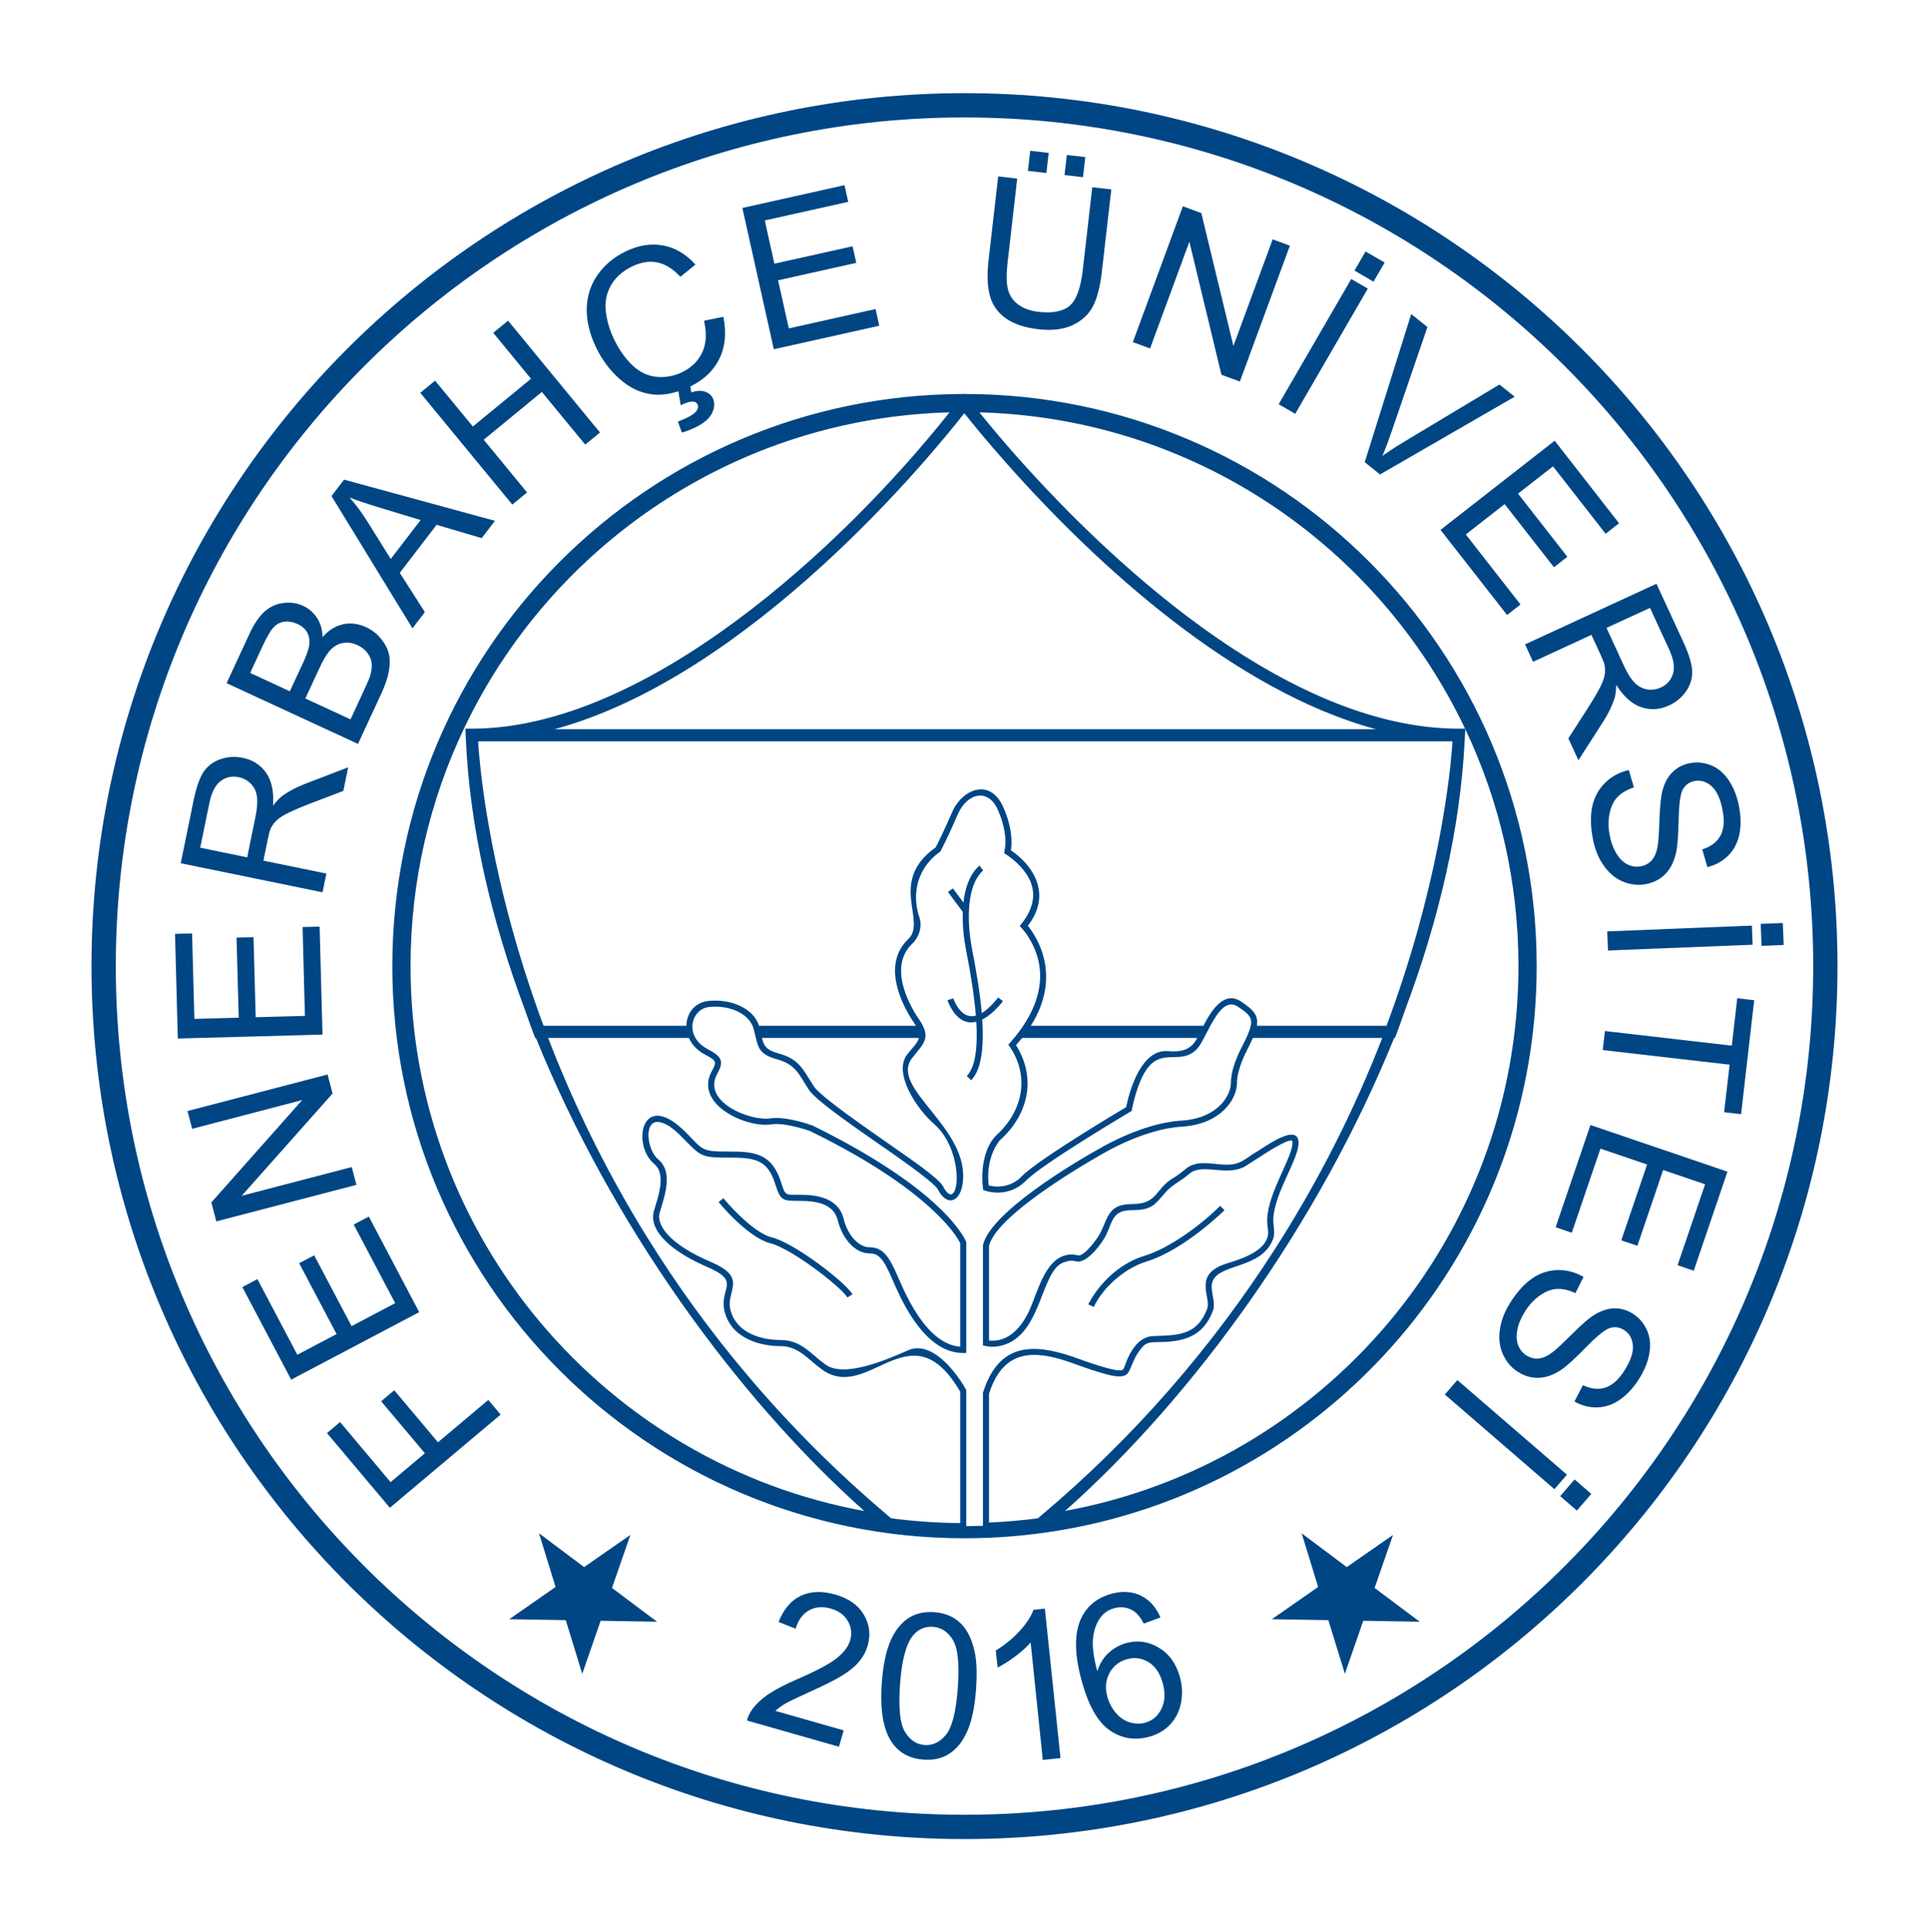 <svg xmlns="http://www.w3.org/2000/svg" xmlns:xlink="http://www.w3.org/1999/xlink" version="1.1" width="880.53pt" height="882.038pt" viewBox="0 0 880.53 882.038">
<defs>
<clipPath id="clip_0">
<path transform="matrix(1,0,0,-1,0,882.038)" d="M0 882.039H880.53V0H0Z"/>
</clipPath>
</defs>
<g clip-path="url(#clip_0)">
<path transform="matrix(1,0,0,-1,827.675,441.029)" d="M0 0C0 213.975-173.445 387.419-387.419 387.419-601.374 387.419-774.818 213.975-774.818 0-774.818-213.955-601.374-387.399-387.419-387.399-173.445-387.399 0-213.955 0 0M11.088 0C11.088-220.086-167.314-398.487-387.419-398.487-607.505-398.487-785.907-220.086-785.907 0-785.907 220.106-607.505 398.507-387.419 398.507-167.314 398.507 11.088 220.106 11.088 0M-681.776 18.035-689.559 17.836-688.484-22.713-710.958-23.33-711.954 13.238-719.698 12.999-718.702-23.529-738.947-24.087-740.003 14.93-747.785 14.731-746.512-33.045-680.462-31.253ZM-710.401 77.536C-710.76 79.885-711.716 81.835-713.268 83.348-714.801 84.861-716.632 85.837-718.723 86.255-721.788 86.892-724.515 86.314-726.963 84.483-729.372 82.671-731.084 79.367-732.08 74.55L-736.28 54.066-714.841 49.667-711.078 68.1C-710.282 72.002-710.063 75.167-710.401 77.536M-680.442 33.702-745.178 46.979-739.306 75.664C-738.111 81.437-736.638 85.717-734.867 88.484-733.075 91.231-730.527 93.222-727.222 94.397-723.898 95.591-720.474 95.83-716.911 95.093-712.333 94.178-708.749 91.888-706.201 88.245-703.673 84.642-702.598 79.626-703.036 73.256-701.463 75.306-700.03 76.799-698.737 77.755-695.929 79.785-692.585 81.577-688.683 83.109L-668.737 90.754-670.947 79.984-686.175 74.171C-690.594 72.46-693.979 71.006-696.367 69.812-698.756 68.618-700.488 67.483-701.583 66.348-702.678 65.253-703.514 64.059-704.111 62.805-704.529 61.869-704.947 60.297-705.404 58.087L-707.435 48.154-678.69 42.262ZM-667.105-91.729-717.348-104.847-675.864-58.147-678.133-49.467-742.073-66.149-739.963-74.271-689.739-61.153-731.184-107.853-728.934-116.532-664.975-99.851ZM-667.662 112.651-660.755 127.58C-659.56 130.148-658.824 131.98-658.545 133.114-658.027 135.085-657.868 136.857-658.047 138.449-658.246 140.022-658.903 141.555-659.978 143.008-661.074 144.481-662.586 145.656-664.497 146.531-666.727 147.566-668.936 147.905-671.126 147.507-673.296 147.148-675.187 146.074-676.8 144.362-678.412 142.65-680.103 139.883-681.856 136.061L-688.286 122.186ZM-689.34 138.429C-687.728 141.953-686.793 144.58-686.554 146.312-686.215 148.602-686.514 150.592-687.429 152.264-688.345 153.937-689.858 155.251-691.948 156.226-693.958 157.142-695.91 157.48-697.88 157.221-699.831 156.962-701.503 156.087-702.877 154.554-704.251 153.061-705.942 150.134-707.933 145.835L-713.467 133.851-695.371 125.47ZM-664.258 101.443-724.236 129.173-713.805 151.687C-711.695 156.266-709.386 159.65-706.897 161.859-704.409 164.069-701.523 165.383-698.279 165.781-695.033 166.179-692.028 165.741-689.281 164.467-686.713 163.273-684.622 161.461-683.01 159.033-681.378 156.584-680.521 153.658-680.442 150.194-677.695 153.339-674.589 155.27-671.126 156.047-667.662 156.803-664.178 156.385-660.695 154.773-657.868 153.479-655.539 151.667-653.668 149.358-651.816 147.049-650.642 144.72-650.125 142.391-649.628 140.022-649.666 137.374-650.204 134.428-650.741 131.502-651.896 128.118-653.668 124.296ZM-376.232-253.986C-368.687-253.668-361.262-253.011-353.917-252.055-353.26-251.498-352.603-250.961-351.946-250.383-310.501-215.487-274.549-174.241-245.427-128.715-226.038-98.437-209.675-66.249-196.715-32.786H-255.778C-256.535-34.518-257.471-36.469-258.624-38.718-258.645-38.758-263.024-46.959-263.024-53.25-263.024-60.774-270.389-72.201-288.305-73.295-305.226-74.331-323.341-85.1-323.36-85.1-323.778-85.339-372.649-112.312-376.232-127.76V-170.917C-366.936-171.832-361.063-164.308-357.699-156.902-353.698-148.124-350.114-131.183-337.992-131.661-336.877-131.701-336.18-131.98-335.484-132.059-332.557-132.437-326.505-124.117-325.231-121.449-321.768-114.283-321.489-108.629-310.998-108.629-299.075-108.629-300.587-101.841-292.286-96.825-290.157-95.551-288.743-94.456-287.648-93.56L-286.075-92.286C-279.089-86.892-269.255-92.903-261.77-89.559-259.103-88.365-256.734-86.235-254.145-84.801-251.398-83.308-235.194-71.006-234.936-80.462-234.737-88.186-246.183-103.693-246.462-115.736-246.522-118.802-245.427-121.608-246.561-124.594-246.92-125.53-247.338-126.386-247.816-127.182-255.002-139.166-274.848-135.643-274.589-146.611-274.47-150.015-272.798-154.116-274.032-157.38-278.591-169.424-287.728-171.554-299.155-171.633-304.629-171.673-305.365-172.25-308.789-177.406-310.223-179.596-311.855-184.792-313.089-186.085-315.676-188.793-323.002-186.185-325.789-185.409-335.065-182.801-343.804-178.202-353.598-177.546-362.855-176.928-371.494-180.293-376.232-195.222V-252.613ZM-386.603-255.619C-384.055-255.599-381.527-255.559-378.999-255.499V-254.106-252.712-194.785C-371.832-171.952-356.246-172.151-338.151-178.242-335.722-179.058-317.05-186.225-315.099-184.174-314.582-183.637-314.144-182.184-313.885-181.487-311.855-175.973-308.033-169.225-301.503-168.906-290.833-168.389-281.457-169.205-276.64-156.405-274.629-151.11-283.428-140.818-268.021-135.842-262.347-134.03-247.795-130.069-248.851-120.514-249.01-119.22-249.288-117.747-249.229-115.656-248.95-103.394-237.523-87.111-237.703-80.541-237.743-79.665-237.783-79.387-239.236-79.725-243.495-80.78-254.225-88.225-258.863-91.112-267.145-96.347-278.411-89.878-284.383-94.476L-285.897-95.71C-289.042-98.258-292.744-99.99-295.451-103.056-300.568-108.829-301.662-111.396-310.998-111.396-319.897-111.396-319.737-116.453-322.723-122.644-324.575-126.486-331.224-135.404-335.841-134.826-338.768-134.428-339.087-134.15-342.252-135.284-353.1-139.206-351.926-170.339-372.191-173.564-374.64-173.962-376.63-173.803-378.999-173.106V-127.461C-375.834-112.73-338.111-90.037-324.734-82.691-324.734-82.691-320.096-79.944-313.228-77.038-306.44-74.152-297.343-71.066-288.465-70.529-271.783-69.513-265.811-59.062-265.811-53.25-265.811-48.353-263.601-42.421-261.372-38.021-260.337-36.011-259.481-34.279-258.784-32.786-258.306-31.751-257.908-30.835-257.589-29.999-257.192-28.944-256.913-28.048-256.734-27.232-255.937-23.251-257.948-21.599-262.746-18.433-267.742-15.129-271.763-20.961-275.187-27.232-275.685-28.148-276.162-29.083-276.64-29.999-277.138-30.974-277.636-31.91-278.093-32.786-279.327-35.115-280.482-37.066-281.577-38.121-291.152-47.357-302.2-31.054-310.103-61.511-310.72-63.9-311.118-66.109-311.118-66.109-311.118-66.109-321.768-72.42-332.816-79.367-343.963-86.374-355.748-94.197-359.332-97.92-364.507-103.294-372.091-104.648-378.859-102.22-380.014-94.476-378.999-83.786-373.286-77.615-360.267-65.97-357.48-49.507-367.413-35.832-366.497-34.836-365.602-33.821-364.766-32.786-363.989-31.87-363.253-30.935-362.556-29.999-361.86-29.083-361.203-28.168-360.605-27.232-352.185-14.651-349.517-.518-358.356 13.457-359.948 16.025-362.178 18.314-362.178 18.314-352.483 29.919-354.932 39.952-365.203 48.612-367.075 50.184-369.344 51.578-369.344 51.578-369.344 51.578-368.607 54.384-368.727 57.55-368.867 60.814-369.623 65.572-372.211 71.405-376.69 81.517-386.324 78.889-390.465 69.294-394.725 59.381-398.408 52.334-398.408 52.334-408.699 45.148-411.725 33.423-408.023 22.315-406.549 17.876-408.182 12.999-411.546 9.973-421.579-.06-413.636-16.303-408.202-24.226-407.445-25.321-406.868-26.316-406.41-27.232-405.913-28.247-405.574-29.163-405.394-29.999-405.156-31.014-405.156-31.93-405.315-32.786-405.852-35.832-408.5-38.24-411.427-42.102-421.817-55.818-384.612-73.913-388.255-99.273-389.171-105.763-392.993-108.809-396.736-105.703-397.731-104.887-398.727-103.613-399.642-101.841-401.533-98.218-424.087-82.87-427.869-80.243-441.246-70.907-455.46-60.973-458.446-56.435-462.865-49.766-464.219-44.969-472.838-42.58-480.482-40.47-481.477-37.723-482.632-32.786-482.851-31.93-483.05-30.994-483.309-29.999-483.428-29.541-483.548-29.063-483.687-28.566-483.806-28.108-483.966-27.67-484.165-27.232-486.733-21.26-495.113-17.697-504.051-18.652-508.351-19.11-511.417-22.892-511.616-27.232-511.656-28.128-511.576-29.063-511.356-29.999-511.118-30.935-510.739-31.87-510.222-32.786-509.107-34.697-507.276-36.488-504.609-37.902-498.278-41.266-497.004-43.237-500.288-49.189-507.375-61.989-485.12-70.947-475.883-69.473-470.588-68.637-461.869-70.907-456.754-72.778-441.028-80.462-417.259-93.501-400.896-108.45-396.318-112.631-392.316-116.97-389.251-121.37-387.319-124.117-386.603-125.928-386.603-125.928V-176.61H-387.976C-390.744-176.61-393.312-176.033-395.741-175.018-408.739-169.523-416.722-151.349-420.185-143.346-424.465-133.333-426.596-131.124-430.875-131.124-437.146-131.124-443.098-124.694-445.287-115.955-447.118-108.59-454.763-107.156-462.606-107.156-470.529-107.156-471.345-107.156-473.794-99.492-476.58-90.734-480.501-88.106-489.102-87.529-491.092-87.409-493.202-87.409-495.252-87.409-507.953-87.409-507.714-86.812-516.473-77.954-519.857-74.53-523.26-71.643-526.964-71.166-533.971-70.29-532.378-83.906-527.282-88.146-520.116-94.118-524.436-105.186-526.525-112.511-528.277-118.662-521.171-127.302-503.653-134.826-494.914-138.569-492.645-141.714-493.123-145.874-493.64-150.373-495.492-152.643-494.058-157.579-491.152-167.553-480.104-170.678-471.405-170.678-461.968-170.678-457.869-176.829-450.861-181.885-442.859-187.678-425.481-180.85-413.098-175.356-409.058-173.564-404.937-174.56-401.135-176.909-394.844-180.81-389.429-188.434-386.603-193.511V-252.852-254.245-254.882ZM-577.467-32.786C-566.518-61.272-551.826-92.306-532.159-123.957-505.743-166.497-470.33-210.172-422.852-250.403-422.216-250.961-421.559-251.498-420.902-252.055-410.57-253.409-400.04-254.166-389.37-254.225V-252.832-194.247C-400.378-175.455-410.511-176.152-420.484-180.094-431.054-184.274-441.446-192.117-452.493-184.115-458.744-179.616-463.083-173.465-471.405-173.465-480.323-173.465-493.262-170.24-496.726-158.356-500.05-146.949-488.644-144.302-504.748-137.374-515.757-132.637-523.758-126.983-527.401-121.23-529.412-118.065-530.069-114.86-529.193-111.755-527.481-105.783-523.26-95.113-529.074-90.276-539.544-81.537-534.826-55.439-514.502-76.003-506.639-83.965-507.595-84.642-495.252-84.642-483.727-84.642-475.446-85.12-471.146-98.656-469.135-104.967-469.294-104.37-462.606-104.37-454.982-104.37-444.989-105.683-442.6-115.298-440.53-123.539-435.235-128.337-430.875-128.337-424.565-128.337-421.817-132.497-417.617-142.232-413.357-152.165-404.021-172.549-389.37-173.743V-126.486C-391.699-121.648-397.472-115.557-401.115-112.113-410.829-102.837-428.028-89.878-457.908-75.286-459.222-74.808-469.573-71.305-475.446-72.221-486.971-74.052-511.118-63.044-502.717-47.855-500.329-43.516-500.747-43.097-505.903-40.35-509.546-38.419-511.934-35.712-513.208-32.786ZM-361.083-32.786C-361.959-33.861-362.895-34.956-363.89-36.07-354.553-50.98-358.018-67.602-371.295-79.526-371.295-79.526-371.693-79.984-372.29-80.86-376.013-86.434-377.168-93.521-376.371-100.109L-375.694-100.269C-370.44-101.304-365.164-99.99-361.322-95.989-357.46-91.968-345.278-83.945-334.289-77.018-324.734-71.006-315.855-65.691-313.606-64.358-311.815-55.3-306.201-37.882-294.655-38.798-288.704-39.295-284.145-38.419-281.358-33.104-281.298-33.005-281.239-32.905-281.199-32.786ZM-479.865-32.786C-479.048-36.289-477.954-38.3-472.101-39.912-462.466-42.58-460.994-47.556-456.156-54.902-452.056-61.093-417.717-83.707-407.485-91.351-402.369-95.173-398.248-98.537-397.194-100.547-389.908-114.482-386.483-84.821-401.453-71.902-408.978-65.413-420.106-48.99-413.636-40.41-411.108-37.066-408.779-35.175-408.221-32.786ZM-583.916-15.069C-582.542-19.07-581.089-23.131-579.557-27.232H-514.363C-514.303-21.638-510.64-16.582-504.349-15.905-494.436-14.83-483.886-18.911-481.198-27.232H-409.575C-409.834-26.794-410.133-26.316-410.491-25.799-415.686-18.234-425.301 .139-413.457 11.964-403.882 20.185-422.873 38.28-400.558 54.225-399.84 55.619-396.716 61.77-393.013 70.369-388.654 80.522-375.814 86.374-369.682 72.519-365.283 62.586-365.801 55.42-366.219 52.872-354.553 44.849-348.144 31.711-358.515 18.413-355.051 14.193-342.371-3.822-357.142-27.232H-278.372C-274.53-19.887-268.797-11.108-261.213-16.124-255.4-19.966-253.17-22.594-253.967-27.232H-194.765C-183.092 4.058-175.895 32.093-171.469 54.264-170.852 57.405-170.24 60.548-169.683 63.701-169.324 65.651-169.005 67.582-168.688 69.533-168.468 70.787-168.27 72.022-168.09 73.216-167.892 74.49-167.692 75.724-167.513 76.939-167.394 77.834-167.254 78.73-167.134 79.586-166.896 81.378-166.657 83.07-166.437 84.702-166.378 85.18-166.319 85.677-166.259 86.155-166.199 86.713-166.12 87.27-166.059 87.827-165.96 88.663-165.86 89.46-165.781 90.236-165.742 90.694-165.681 91.152-165.622 91.609-165.502 92.764-165.403 93.839-165.303 94.854-165.244 95.431-165.184 95.989-165.144 96.527-165.084 97.044-165.045 97.542-165.005 98.019-164.984 98.318-164.944 98.637-164.925 98.915-164.865 99.572-164.826 100.189-164.786 100.747-164.766 100.946-164.746 101.125-164.746 101.304-164.726 101.782-164.686 102.22-164.667 102.618H-609.436C-609.376 101.622-609.297 100.388-609.177 98.935-609.131 98.315-609.069 97.694-609.019 97.074-607.55 80.319-602.531 40.577-585.701-9.811-585.11-11.569-584.519-13.326-583.916-15.069M-387.499 252.394C-402.051 233.781-484.543 132.577-574.54 108.152H-199.582C-264.079 125.57-326.705 182.721-368.011 229.283-377.466 239.932-384.194 248.233-387.499 252.394M-134.548 0C-134.548 38.758-143.267 75.465-158.854 108.291-158.854 108.251-158.854 108.192-158.873 108.152H-158.814C-158.893 106.46-158.973 104.748-159.092 103.016-161.103 62.646-170.937 20.862-186.285-19.986-186.305-20.046-186.324-20.105-186.344-20.165-187.857-24.545-189.39-28.745-190.903-32.786H-191.282C-225.501-117.209-282.493-196.357-341.515-248.691-223.769-227.113-134.548-123.977-134.548 0M-380.631 252.792C-375.197 246.103-369.682 239.534-363.87 232.965-315.836 178.859-236.947 108.391-161.7 108.391H-158.913C-198.567 191.898-282.652 250.204-380.631 252.792M-615.787 108.649C-631.492 75.744-640.271 38.897-640.271 0-640.271-124.037-550.971-227.192-433.164-248.731-491.869-196.397-548.88-117.209-583.04-32.786H-583.418C-584.911-28.805-586.425-24.644-587.917-20.344-587.937-20.265-587.956-20.185-587.996-20.105-603.484 21.161-613.318 63.422-615.05 104.171V104.27C-615.069 104.748-615.109 105.226-615.109 105.703-615.169 106.519-615.189 107.336-615.229 108.152V108.391H-612.382C-532.955 108.391-443.317 190.983-394.248 252.792-492.088 250.184-576.092 191.998-615.787 108.649M-387.738 261.173C-387.698 261.252-387.638 261.312-387.579 261.392-387.519 261.312-387.459 261.252-387.419 261.173H-387.399C-243.157 261.153-126.227 144.262-126.227 0-126.227-133.572-226.516-243.734-355.907-259.281-366.239-260.536-376.75-261.172-387.419-261.172-531.641-261.172-648.591-144.242-648.591 0-648.591 144.163-531.821 260.993-387.738 261.173M-659.321-114.323-666.209-117.966-647.278-153.857-667.185-164.348-684.244-132.02-691.112-135.622-674.032-167.971-691.948-177.406-710.162-142.888-717.05-146.511-694.755-188.773-636.309-157.958ZM-649.309 185.867-635.673 203.623-654.384 209.316C-660.078 211.028-664.636 212.561-668.1 213.935-665.253 210.69-662.645 207.186-660.257 203.424ZM-639.395 154.215-676.361 214.592-670.608 222.076-601.732 203.285-607.783 195.382-628.367 201.453-645.187 179.536-633.722 161.581ZM-627.75-217.358-647.716-193.61-653.687-198.646-633.722-222.375-649.388-235.553-672.44-208.122-678.412-213.158-649.706-247.258-599.144-204.718-604.778-198.029ZM-587.081 216.224-606.868 240.291-580.333 262.108-560.546 238.061-553.798 243.595-595.761 294.635-602.529 289.101-585.289 268.12-611.825 246.322-629.064 267.264-635.812 261.71-593.829 210.69ZM-539.922-259.64-561.044-274.331-581.627-258.903-574.082-283.408-595.203-298.119-569.424-298.557-561.899-323.042-553.499-298.836-527.739-299.273-548.323-283.846ZM-544.74 267.941C-540.241 263.999-535.384 261.69-530.089 261.013-526.347 260.536-522.325 261.013-518.006 262.427L-516.971 256.057C-515 256.952-513.527 257.49-512.551 257.629-511.596 257.749-510.859 257.709-510.382 257.47-509.863 257.251-509.506 256.893-509.267 256.395-508.908 255.619-508.968 254.763-509.485 253.847-510.182 252.633-511.795 251.438-514.342 250.204-515.159 249.826-516.473 249.269-518.245 248.532L-516.413 243.575C-514.562 244.033-512.551 244.829-510.321 245.884-506.4 247.796-503.832 249.985-502.638 252.473-501.443 254.962-501.324 257.231-502.299 259.262-502.996 260.675-504.191 261.67-505.882 262.248-507.614 262.845-509.705 262.725-512.114 261.889L-512.532 264.636C-506.34 267.622-501.921 271.862-499.274 277.317-496.606 282.791-496.009 289.141-497.482 296.407L-506.321 294.615C-504.987 289.062-505.245 284.304-507.077 280.283-508.908 276.262-512.034 273.176-516.433 271.066-520.056 269.314-523.898 268.637-527.899 268.996-531.92 269.374-535.583 271.086-538.868 274.152-542.152 277.217-545.019 281.258-547.467 286.334-549.359 290.256-550.573 294.376-551.11 298.676-551.648 302.956-550.911 306.957-548.88 310.64-546.87 314.283-543.565 317.229-539.007 319.459-535.026 321.35-531.223 321.967-527.66 321.25-524.077 320.534-520.574 318.344-517.09 314.681L-510.222 320.255C-514.462 324.973-519.339 327.879-524.854 328.954-530.387 330.029-536.12 329.133-542.092 326.267-547.328 323.719-551.568 320.215-554.793 315.696-557.998 311.197-559.669 306.082-559.849 300.329-559.969 294.556-558.555 288.584-555.57 282.393-552.842 276.7-549.219 271.882-544.74 267.941M-475.327-123.838C-484.642-121.529-497.363-106.081-497.502-105.942L-499.652-107.694C-494.456-114.064-483.945-124.555-476.003-126.525-466.468-128.874-443.874-146.273-440.868-151.249L-438.519-149.816C-441.883-144.182-465.114-126.346-475.327-123.838M-446.382-286.872C-452.414-285.14-457.669-285.339-462.168-287.449-466.627-289.579-469.991-293.54-472.261-299.373L-464.477-302.478C-463.322-298.497-461.272-295.71-458.366-294.078-455.479-292.485-452.155-292.207-448.393-293.282-444.829-294.297-442.261-296.188-440.669-298.935-439.057-301.702-438.698-304.608-439.574-307.714-440.43-310.66-442.54-313.427-445.904-316.055-449.268-318.662-455.221-321.828-463.74-325.51-469.235-327.879-473.555-330.109-476.68-332.219-479.845-334.309-482.353-336.658-484.245-339.206-485.399-340.759-486.215-342.471-486.712-344.362L-444.71-356.345-442.56-348.861-473.733-339.962C-472.46-338.788-470.947-337.713-469.235-336.678-467.503-335.663-463.721-333.851-457.928-331.243-450.961-328.118-445.904-325.53-442.7-323.5-439.514-321.489-437.046-319.379-435.314-317.229-433.563-315.079-432.328-312.71-431.611-310.182-430.178-305.166-430.756-300.468-433.343-296.069-435.932-291.689-440.271-288.604-446.382-286.872M-426.317 292.326-428.009 299.95-467.602 291.112-472.499 313.069-436.807 321.031-438.5 328.596-474.191 320.653-478.571 340.4-440.49 348.88-442.182 356.505-488.803 346.094-474.451 281.597ZM-392.675-307.654C-394.944-303.912-397.969-301.881-401.751-301.603-405.474-301.324-408.56-302.677-411.009-305.683-414.074-309.486-416.025-316.791-416.821-327.62-417.617-338.429-416.881-345.735-414.612-349.497-412.342-353.28-409.356-355.29-405.634-355.549-401.911-355.828-398.647-354.275-395.859-350.851-393.072-347.447-391.262-340.341-390.485-329.571-389.669-318.722-390.405-311.416-392.675-307.654M-382.483-314.482C-381.806-318.424-381.687-323.639-382.144-330.168-382.722-337.912-383.976-344.083-385.926-348.721-387.858-353.359-390.504-356.863-393.869-359.212-397.213-361.581-401.295-362.576-406.131-362.218-412.481-361.76-417.319-359.112-420.603-354.275-424.545-348.482-426.058-339.385-425.142-327.003-424.565-319.22-423.291-313.009-421.34-308.371-419.389-303.733-416.742-300.249-413.397-297.9-410.033-295.551-405.952-294.556-401.155-294.914-397.631-295.173-394.586-296.128-392.018-297.741-389.45-299.373-387.399-301.583-385.867-304.389-384.314-307.196-383.199-310.56-382.483-314.482M-379.079-29.999C-379.079-29.103-379.119-28.168-379.158-27.232-379.198-26.296-379.238-25.341-379.318-24.366-376.032-22.733-372.769-19.687-369.862-16.005L-372.032-14.293C-374.919-17.936-377.407-20.165-379.537-21.439-380.293-12.661-381.905-2.648-384.015 8.022-384.891 12.561-385.727 19.309-385.349 25.918-384.99 32.706-383.358 39.375-379.238 43.376L-378.9 43.695-380.591 45.904C-380.591 45.904-380.811 45.725-381.168 45.367-385.25 41.405-387.201 35.374-387.897 29.024L-392.715 35.493-394.944 33.821-388.196 24.764C-388.415 18.433-387.638 12.143-386.722 7.505-384.493-3.782-382.92-13.954-382.224-22.594-384.593-23.231-386.384-22.594-387.698-21.698-390.962-19.429-392.535-14.731-392.535-14.711L-395.183-15.567C-395.183-15.567-394.725-16.96-393.769-18.712-390.445-24.764-386.305-26.436-382.044-25.381-381.985-26.018-381.965-26.635-381.925-27.232-381.886-28.187-381.865-29.103-381.845-29.999-381.826-30.954-381.826-31.89-381.845-32.786-381.945-41.027-383.338-46.999-386.365-50.164L-384.354-52.095C-380.771-48.353-379.218-41.604-379.079-32.786-379.058-31.87-379.058-30.954-379.079-29.999M-348.98 371.235-357.4 372.211-358.455 363.014-350.036 362.059ZM-355.928-293.839C-357.022-296.845-359.093-300.03-362.158-303.414-365.203-306.798-368.867-309.784-373.147-312.412L-372.29-320.195C-369.901-319.001-367.215-317.309-364.268-315.119-361.322-312.909-358.973-310.799-357.221-308.729L-351.667-362.377-343.585-361.521-350.731-293.282ZM-332.278 369.324-340.699 370.28-341.754 361.103-333.334 360.147ZM-296.984-327.103C-298.219-322.703-300.369-319.578-303.434-317.707-306.479-315.836-309.784-315.398-313.327-316.393-316.871-317.408-319.498-319.518-321.25-322.723-323.002-325.948-323.301-329.611-322.146-333.732-321.369-336.419-320.076-338.828-318.244-340.978-316.413-343.107-314.283-344.521-311.874-345.237-309.446-345.934-307.117-345.994-304.847-345.337-301.543-344.401-299.094-342.291-297.482-338.947-295.85-335.623-295.69-331.681-296.984-327.103M-289.122-324.375C-288.007-328.377-287.828-332.318-288.564-336.24-289.321-340.142-290.953-343.426-293.441-346.094-295.949-348.781-299.094-350.652-302.916-351.727-309.426-353.558-315.398-352.663-320.852-349.04-326.306-345.417-330.586-338.091-333.691-327.103-337.175-314.82-337.414-305.226-334.449-298.358-331.841-292.386-327.202-288.464-320.494-286.553-315.477-285.16-310.998-285.419-306.998-287.31-303.016-289.221-300.01-292.545-297.96-297.323L-305.564-300.109C-307.137-297.243-308.73-295.292-310.401-294.257-313.148-292.625-316.055-292.247-319.14-293.122-321.648-293.839-323.639-295.133-325.112-297.044-327.063-299.532-328.277-302.717-328.715-306.539-329.153-310.381-328.517-315.497-326.784-321.867-325.709-318.483-324.017-315.696-321.688-313.546-319.359-311.397-316.692-309.904-313.726-309.048-308.51-307.594-303.533-308.251-298.815-311.058-294.058-313.865-290.853-318.304-289.122-324.375M-368.449 295.651C-364.786 293.083-359.869 291.45-353.717 290.734-347.388 290.017-342.132 290.654-337.972 292.645-333.792 294.635-330.745 297.462-328.795 301.185-326.864 304.887-325.51 310.043-324.754 316.652L-320.395 354.574-329.093 355.569-333.433 317.687C-334.388 309.446-336.379 304.031-339.425 301.443-342.47 298.855-347.208 297.94-353.578 298.676-357.321 299.094-360.386 300.189-362.795 301.941-365.224 303.693-366.797 306.002-367.553 308.829-368.309 311.655-368.349 315.915-367.692 321.629L-363.353 359.51-372.032 360.506-376.391 322.564C-377.187 315.597-376.988 310.023-375.774 305.823-374.56 301.603-372.131 298.219-368.449 295.651M-304.43-134.886C-295.651-132.199-286.713-126.286-280.024-121.151-273.316-115.935-268.737-111.416-268.737-111.416L-270.708-109.426C-279.327-118.025-293.72-128.735-305.246-132.238-315.398-135.324-323.858-142.749-329.372-151.647-330.407-153.319-330.925-154.394-330.925-154.394L-328.416-155.589C-323.977-146.312-314.064-137.832-304.43-134.886M-284.762 330.686-270.131 269.951-261.71 266.866-238.877 328.874-246.741 331.781-264.657 283.09-279.307 343.764-287.728 346.87-310.561 284.861-302.698 281.955ZM-236.449 252.115-203.304 309.287-210.869 313.666-243.993 256.515ZM-195.621 321.191-204.32 326.227-209.396 317.508-200.696 312.452ZM-191.799-259.64-212.919-274.331-233.503-258.903-225.978-283.408-247.079-298.119-221.32-298.557-213.776-323.042-205.395-298.836-179.616-299.273-200.199-283.846ZM-197.71 224.445-136.26 259.938-143.227 265.492-187.141 239.116C-190.445 237.145-193.611 235.075-196.656 232.886-195.282 236.09-193.949 239.634-192.615 243.516L-176.092 291.749-183.498 297.661-204.719 230.039ZM-162.437-188.952-168.15-195.561-118.145-238.758-112.412-232.149ZM-115.497-241.943-107.873-248.532-101.304-240.908-108.928-234.319ZM-139.744 160.287-133.612 165.084-158.575 197.054-140.858 210.909-118.344 182.084-112.232 186.862-134.747 215.686-118.782 228.128-94.755 197.372-88.623 202.17-118.025 239.833-170.12 199.144ZM-82.513-158.555C-85.081-156.982-87.827-156.206-90.713-156.226-93.62-156.266-96.586-157.201-99.652-159.033-102.041-160.426-105.445-163.332-109.844-167.752-114.283-172.151-117.249-174.938-118.762-176.092-121.112-177.884-123.241-178.879-125.192-179.098-127.143-179.317-128.994-178.879-130.765-177.804-132.497-176.729-133.791-175.217-134.608-173.246-135.424-171.275-135.582-168.946-135.105-166.239-134.608-163.551-133.493-160.784-131.741-157.938-129.77-154.733-127.441-152.205-124.753-150.333-122.086-148.462-119.459-147.447-116.91-147.348-114.342-147.248-111.556-147.885-108.53-149.278L-104.847-141.873C-108.649-139.664-112.69-138.628-116.851-138.748-121.051-138.887-124.933-140.221-128.536-142.749-132.159-145.277-135.503-149.099-138.648-154.175-141.097-158.216-142.59-162.277-143.087-166.398-143.605-170.499-143.047-174.241-141.455-177.585-139.843-180.93-137.573-183.537-134.568-185.349-131.542-187.22-128.397-188.076-125.112-187.937-121.847-187.797-118.443-186.563-114.92-184.214-112.511-182.582-108.769-179.158-103.673-173.942-98.577-168.747-94.934-165.801-92.745-165.184-90.555-164.527-88.445-164.805-86.414-166.06-84.085-167.493-82.731-169.742-82.353-172.828-81.955-175.893-83.149-179.676-85.917-184.194-88.564-188.514-91.49-191.221-94.675-192.336-97.84-193.431-101.344-193.073-105.126-191.281L-108.988-198.746C-105.604-200.657-102.081-201.553-98.398-201.433-94.755-201.314-91.271-200.08-87.947-197.711-84.663-195.362-81.736-192.097-79.168-187.917-76.839-184.115-75.346-180.293-74.729-176.411-74.112-172.509-74.55-169.026-76.023-165.88-77.496-162.755-79.666-160.307-82.513-158.555M-94.356 154.395-86.494 137.315C-84.821 133.672-83.149 131.004-81.438 129.312-79.745 127.62-77.834 126.625-75.684 126.306-73.534 126.008-71.504 126.306-69.553 127.182-66.726 128.496-64.876 130.606-63.999 133.512-63.123 136.399-63.701 140.082-65.751 144.541L-74.49 163.531ZM-131.542 146.87-71.544 174.54-59.261 147.925C-56.794 142.57-55.459 138.25-55.261 134.986-55.061 131.701-55.937 128.596-57.888 125.669-59.879 122.743-62.487 120.534-65.791 119.001-70.051 117.05-74.271 116.771-78.471 118.185-82.652 119.578-86.474 122.982-89.917 128.377-89.957 125.829-90.216 123.759-90.713 122.226-91.75 118.921-93.401 115.497-95.651 111.934L-107.177 93.978-111.774 103.971-102.957 117.667C-100.408 121.648-98.537 124.833-97.323 127.202-96.109 129.591-95.391 131.542-95.173 133.095-94.954 134.627-94.974 136.081-95.233 137.454-95.471 138.449-96.049 139.942-96.985 141.993L-101.244 151.209-127.879 138.927ZM-117.587-119.2-110.202-121.708-97.124-83.308-75.824-90.554-87.609-125.172-80.262-127.66-68.498-93.063-49.348-99.592-61.909-136.518-54.524-139.047-39.136-93.819-101.682-72.519ZM-64.079 88.703C-66.169 86.693-67.702 83.985-68.698 80.561-69.473 77.894-69.951 73.455-70.17 67.224-70.389 60.993-70.648 56.932-70.966 55.061-71.424 52.135-72.32 49.945-73.595 48.452-74.868 46.939-76.52 46.004-78.531 45.586-80.541 45.168-82.532 45.407-84.463 46.283-86.394 47.158-88.126 48.751-89.599 51.04-91.092 53.369-92.167 56.136-92.823 59.401-93.6 63.103-93.62 66.527-92.943 69.752-92.267 72.937-91.052 75.445-89.261 77.277-87.469 79.108-84.98 80.541-81.835 81.597L-84.184 89.519C-88.504 88.524-92.147 86.553-95.093 83.587-98.06 80.621-99.99 76.998-100.906 72.698-101.781 68.379-101.642 63.303-100.448 57.43-99.492 52.812-97.8 48.831-95.332 45.486-92.884 42.142-89.938 39.773-86.494 38.439-83.03 37.086-79.586 36.767-76.142 37.484-72.679 38.181-69.792 39.713-67.503 42.042-65.194 44.391-63.562 47.616-62.606 51.757-61.969 54.584-61.571 59.64-61.412 66.926-61.273 74.211-60.615 78.83-59.44 80.8-58.287 82.771-56.534 84.005-54.226 84.483-51.538 85.02-49.01 84.324-46.621 82.333-44.232 80.342-42.5 76.779-41.445 71.584-40.43 66.627-40.709 62.646-42.282 59.68-43.854 56.694-46.621 54.564-50.642 53.29L-48.313 45.208C-44.55 46.123-41.366 47.875-38.778 50.463-36.19 53.051-34.478 56.335-33.681 60.317-32.885 64.298-32.985 68.697-33.98 73.495-34.876 77.854-36.409 81.656-38.618 84.921-40.808 88.186-43.536 90.455-46.74 91.729-49.965 92.983-53.21 93.282-56.475 92.625-59.461 92.008-61.989 90.694-64.079 88.703M-93.68 7.126-27.65 9.754-27.989 18.493-94.018 15.846ZM-37.165-36.289-95.074-29.621-96.069-38.3-38.16-44.969-40.669-66.687-32.925-67.582-26.934-15.547-34.677-14.651ZM-13.477 9.655-23.57 9.237-23.967 19.289-13.875 19.687Z" fill="#004684"/>
</g>
</svg>
